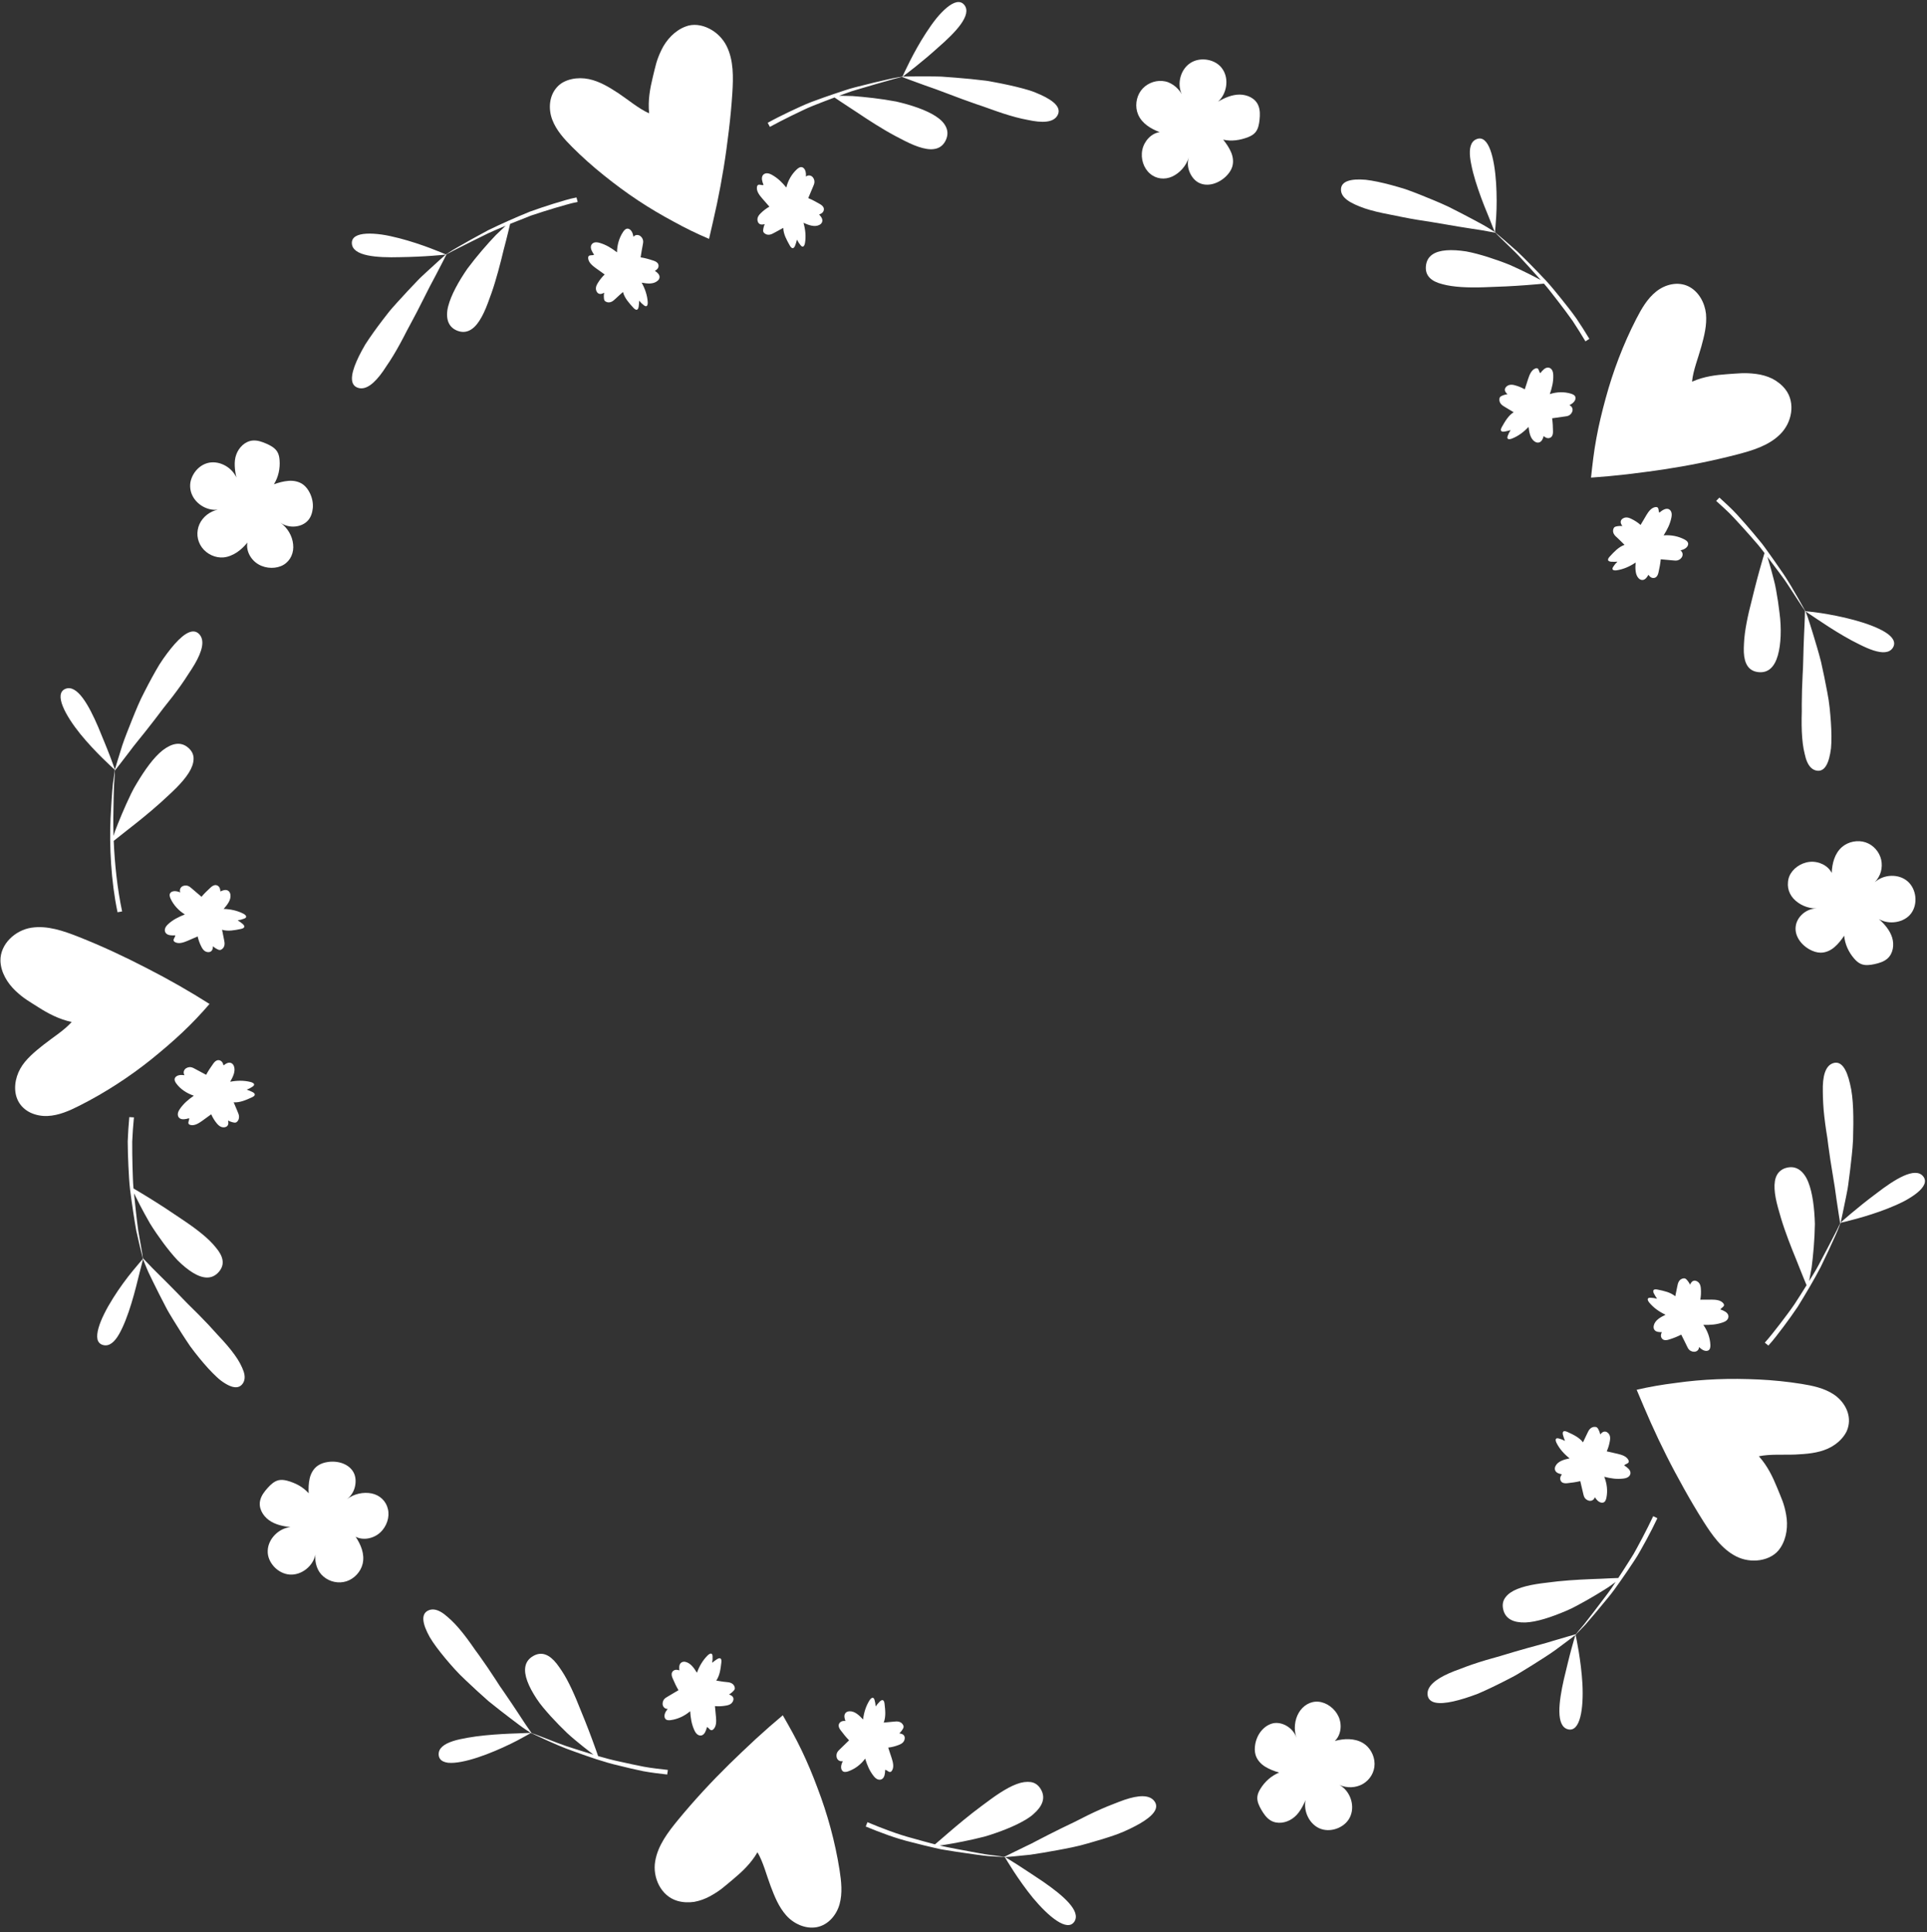 <?xml version="1.0" encoding="UTF-8" standalone="no"?><svg xmlns="http://www.w3.org/2000/svg" xmlns:xlink="http://www.w3.org/1999/xlink" fill="#ffffff" height="618.5" preserveAspectRatio="xMidYMid meet" version="1" viewBox="41.5 41.7 616.7 618.5" width="616.7" zoomAndPan="magnify"><rect x="41.5" y="41.7" width="616.7" height="618.5" fill="#333333" stroke="none"/><g id="change1_1"><path d="M477.661,599.622c-2.737-1.61-6.09-1.422-8.972-0.649 c1.943-1.842,2.398-5.127,1.199-7.778c-1.198-2.652-3.856-4.558-6.432-4.78 c-2.589-0.239-4.983,1.25-6.303,3.523c-1.322,2.253-1.689,5.308-0.728,8.055 c-1.053-3.257-4.632-5.294-7.52-4.671c-2.872,0.689-5.078,3.375-5.677,6.645 c-0.211,1.147-0.244,2.384,0.115,3.54c0.498,1.601,1.714,2.888,3.092,3.73 c1.378,0.842,2.9,1.411,4.433,1.855c-2.462,1.013-4.574,2.862-6.022,5.242 c-0.467,0.768-0.873,1.616-0.956,2.544c-0.129,1.442,0.536,2.849,1.264,4.104 c0.771,1.329,1.672,2.646,2.969,3.43c2.122,1.284,4.939,0.826,6.948-0.564 c1.009-0.683,1.836-1.587,2.518-2.639c0.689-1.036,1.251-2.169,1.737-3.312 c-0.782,3.71,1.356,8.028,4.956,9.253c1.796,0.613,3.801,0.433,5.54-0.334 c1.738-0.77,3.218-2.097,3.909-3.913c1.415-3.574-0.279-8.024-3.542-9.831 c2.378,1.054,5.237,0.957,7.475-0.335c2.233-1.306,3.767-3.735,3.738-6.449 C481.398,603.611,479.893,600.934,477.661,599.622z"/><path d="M567.138,533.9c-0.62,1.157-1.241,2.315-1.86,3.47l-0.956,1.723 c-0.344,0.554-0.687,1.105-1.028,1.655c-1.298,2.074-2.608,4.104-3.896,6.064 c-1.081,0.034-3.045,0.106-5.507,0.241c-3.875,0.138-8.974,0.33-13.821,0.83 c-1.215,0.124-2.412,0.271-3.584,0.434c-1.2,0.132-2.366,0.288-3.48,0.475 c-2.227,0.373-4.242,0.867-5.895,1.537c-1.658,0.665-2.938,1.529-3.746,2.589 c-0.831,1.032-1.152,2.309-0.808,3.887c0.684,3.158,3.365,4.341,7.118,4.245 c3.693-0.156,8.339-1.72,12.991-3.698c1.175-0.481,2.298-1.044,3.391-1.631 c1.1-0.58,2.18-1.173,3.223-1.765c2.087-1.182,4.029-2.355,5.69-3.393 c0.84-0.51,1.585-1.01,2.223-1.481c0.511-0.37,0.953-0.69,1.352-0.979 c-0.468,0.704-0.939,1.411-1.391,2.091c-0.671,0.972-1.376,1.87-2.035,2.762 c-2.663,3.539-5,6.568-6.668,8.697c-1.433,1.688-2.362,2.793-2.6,3.156 c-0.782,0.217-3.622,1.013-7.498,2.178c-2.256,0.727-5.013,1.404-7.878,2.213 c-2.879,0.794-5.885,1.699-8.886,2.607c-3.061,0.829-6.074,1.717-8.851,2.664 c-1.39,0.472-2.716,0.968-3.972,1.463c-1.286,0.451-2.49,0.921-3.589,1.41 c-4.398,1.951-7.138,4.253-6.796,6.93c0.159,1.313,1.066,2.134,2.479,2.428 c1.417,0.302,3.376,0.136,5.704-0.377c2.326-0.516,5.03-1.369,7.906-2.466 c2.805-1.202,5.791-2.636,8.773-4.165c1.477-0.783,3.012-1.51,4.416-2.387 c1.416-0.871,2.813-1.729,4.167-2.562c2.687-1.709,5.249-3.293,7.341-4.798 c3.233-2.368,5.608-4.191,6.508-4.888c-0.137,0.45-0.613,2.028-1.224,4.28 c-0.742,2.659-1.603,6.35-2.471,9.926c-1.629,7.227-2.633,14.97,1.321,15.983 c3.966,0.982,5.029-6.744,4.625-14.543c-0.416-7.421-1.989-14.79-2.187-15.695 c0.217-0.168,0.336-0.261,0.336-0.261s-0.048,0.013-0.139,0.039 c0.13-0.132,0.374-0.382,0.738-0.753c0.522-0.543,1.275-1.325,2.218-2.305 c1.79-2.057,4.27-4.964,7.056-8.4c1.424-1.687,2.805-3.626,4.219-5.652 c1.418-2.021,2.862-4.137,4.285-6.303c0.728-1.068,1.397-2.199,2.039-3.35 c0.651-1.144,1.291-2.295,1.915-3.448c1.247-2.307,2.434-4.617,3.504-6.897 l-1.334-0.657C569.512,529.276,568.353,531.585,567.138,533.9z"/><path d="M656.974,418.244c-2.59-3.177-9.167,0.983-15.009,5.493 c-3.021,2.247-5.931,4.595-8.04,6.378c-1.78,1.499-3.007,2.592-3.356,2.905 c0.25-1.111,0.898-4.038,1.677-7.972c0.233-1.269,0.553-2.623,0.742-4.086 c0.188-1.459,0.387-2.995,0.591-4.581c0.36-3.173,0.798-6.515,0.955-9.86 c0.179-6.718,0.22-13.248-0.981-17.932c-1.068-4.672-2.76-7.393-5.344-6.586 c-2.584,0.808-3.468,4.267-3.348,9.085c0.02,2.405,0.137,5.132,0.483,8.06 c0.164,1.462,0.367,2.972,0.598,4.508c0.121,0.768,0.244,1.542,0.367,2.321 c0.098,0.771,0.197,1.546,0.295,2.322c0.791,6.191,2.053,12.531,2.62,17.248 c0.582,4.017,1.06,6.937,1.193,7.74c-0.089,0.145-0.232,0.421-0.436,0.844 c-0.155,0.329-0.346,0.734-0.569,1.209c-0.242,0.47-0.52,1.009-0.83,1.61 c-1.243,2.404-2.993,5.802-5.082,9.704c-0.503,0.983-1.095,1.972-1.717,2.981 c-0.425,0.693-0.869,1.415-1.309,2.133c0.219-1.095,0.498-2.552,0.791-4.255 c0.499-3.888,0.987-9.031,1.054-14.016c-0.137-5.052-0.742-9.953-2.099-13.363 c-0.657-1.701-1.605-3.06-2.737-3.891c-1.132-0.831-2.47-1.141-4.041-0.793 c-0.786,0.173-1.432,0.467-1.956,0.865c-0.549,0.392-0.978,0.887-1.301,1.473 c-0.645,1.171-0.865,2.702-0.772,4.487c0.093,1.785,0.497,3.824,1.1,6.008 c0.307,1.071,0.628,2.19,0.957,3.341c0.339,1.133,0.714,2.286,1.112,3.443 c0.796,2.314,1.682,4.646,2.559,6.853c0.885,2.21,1.756,4.291,2.428,6.054 c0.912,2.306,1.667,4.119,2.088,5.117c-1.237,1.991-2.529,4.031-3.864,6.078 c-1.464,2.148-3.083,4.253-4.66,6.33c-1.608,2.063-3.164,4.107-4.841,5.979 l1.141,0.936c1.72-1.877,3.247-3.955,4.841-6.041 c1.562-2.101,3.125-4.244,4.57-6.411c2.713-4.408,5.301-8.772,7.34-12.709 c1.941-3.974,3.532-7.447,4.643-9.937c0.567-1.242,0.986-2.246,1.235-2.957 c0.182-0.487,0.305-0.814,0.37-0.987c0.016,0.093,0.024,0.143,0.024,0.143 s0.034-0.148,0.094-0.415c0.902-0.198,8.232-1.847,15.124-4.577 c1.833-0.725,3.654-1.513,5.265-2.357c1.581-0.851,2.994-1.747,4.104-2.654 C657.264,421.698,658.268,419.841,656.974,418.244z"/><path d="M548.099,503.405l-0.01-0.041c-1.207-1.579-3.13-2.468-4.923-3.285 c-0.437-0.199-0.959-0.398-1.29-0.183c-0.348,0.226-0.272,0.771-0.145,1.23 c0.167,0.604,0.373,1.208,0.617,1.807c-0.625-0.345-1.28-0.6-1.958-0.775 c-0.26-0.066-0.541-0.117-0.75-0.02c-0.451,0.209-0.274,0.896-0.019,1.409 c0.96,1.931,2.412,3.564,4.197,4.964c-1.801,0.389-3.699,0.913-4.495,2.436 c-0.236,0.451-0.351,1.04-0.054,1.569c0.398,0.71,1.301,0.955,2.068,1.098 c-0.22,0.342-0.438,0.698-0.507,1.12c-0.069,0.422,0.038,0.932,0.38,1.286 c0.497,0.515,1.254,0.515,1.888,0.448c1.423-0.148,2.757-0.334,4.14-0.662 l0.941,4.008c0.099,0.432,0.201,0.875,0.444,1.269 c0.39,0.633,1.143,1.058,1.835,1.028c0.691-0.029,1.279-0.511,1.424-1.165 c0.337,0.473,0.683,0.956,1.146,1.313s1.075,0.568,1.575,0.4 c0.625-0.21,0.877-0.91,1.005-1.555c0.434-2.171,0.19-4.521-0.699-6.695 c2.147,0.557,4.037,0.832,6.12,0.575c0.548-0.07,1.096-0.199,1.535-0.496 c0.439-0.297,0.759-0.783,0.741-1.336c-0.034-1.011-1.085-1.788-2.01-2.373 c0.353-0.513,1.321-0.508,1.453-1.133c0.045-0.215-0.032-0.453-0.145-0.665 c-0.622-1.162-2.115-1.606-3.4-1.914c-1.206-0.289-2.301-0.499-3.499-0.797 c0.488-1.073,0.83-2.219,1.015-3.404c0.086-0.555,0.135-1.14-0.077-1.709 c-0.212-0.569-0.75-1.115-1.367-1.203c-0.731-0.104-1.249,0.428-1.653,0.92 c-0.119-0.611-0.349-1.22-0.678-1.791c-0.098-0.17-0.211-0.343-0.379-0.459 c-0.143-0.098-0.312-0.145-0.475-0.168c-0.68-0.097-1.295,0.18-1.712,0.595 s-0.671,0.96-0.919,1.498C549.001,501.512,548.555,502.449,548.099,503.405z"/><path d="M592.803,465.022c0.527-0.187,1.062-0.421,1.407-0.816 c0.354-0.391,0.548-0.94,0.4-1.477c-0.271-0.982-1.47-1.503-2.5-1.865 c0.22-0.583,1.155-0.799,1.135-1.441c-0.007-0.221-0.138-0.437-0.297-0.618 c-0.875-0.996-2.422-1.089-3.735-1.098c-1.232-0.007-2.339,0.037-3.565,0.018 c0.217-1.162,0.276-2.363,0.174-3.565c-0.048-0.563-0.139-1.147-0.479-1.656 c-0.339-0.509-0.988-0.921-1.604-0.866c-0.73,0.065-1.104,0.704-1.377,1.278 c-0.259-0.571-0.626-1.114-1.079-1.599c-0.135-0.144-0.285-0.288-0.475-0.363 c-0.161-0.063-0.335-0.07-0.498-0.056c-0.68,0.06-1.207,0.471-1.511,0.973 c-0.304,0.502-0.419,1.093-0.531,1.677c-0.213,1.041-0.422,2.06-0.635,3.101 l-0.019-0.036c-1.542-1.273-3.59-1.696-5.548-2.103 c-0.475-0.098-1.034-0.178-1.321,0.099c-0.302,0.291-0.118,0.799,0.098,1.212 c0.285,0.545,0.61,1.081,0.972,1.604c-0.691-0.198-1.399-0.306-2.089-0.321 c-0.267-0.005-0.549,0.009-0.729,0.152c-0.386,0.308-0.053,0.94,0.314,1.385 c1.382,1.672,3.168,2.94,5.22,3.904c-1.646,0.792-3.354,1.739-3.762,3.413 c-0.11,0.501-0.125,1.082,0.281,1.53c0.538,0.597,1.487,0.643,2.279,0.617 c-0.151,0.375-0.297,0.762-0.282,1.183c0.016,0.42,0.223,0.887,0.635,1.155 c0.598,0.39,1.352,0.229,1.971,0.032c1.409-0.432,2.638-0.927,3.896-1.564 c0.614,1.224,1.253,2.473,1.834,3.703c0.185,0.394,0.375,0.799,0.696,1.126 c0.515,0.525,1.35,0.774,2.033,0.599c0.696-0.167,1.137-0.781,1.126-1.453 c0.436,0.386,0.883,0.781,1.414,1.024c0.531,0.244,1.171,0.31,1.614,0.032 c0.555-0.349,0.633-1.092,0.606-1.752c-0.09-2.226-0.877-4.472-2.247-6.398 C588.824,465.844,590.794,465.72,592.803,465.022z"/><path d="M628.335,488.04c-3.039-2.016-6.729-2.786-10.32-3.365 c-4.533-0.727-9.084-1.183-13.589-1.401c-2.236-0.1-4.516-0.17-6.793-0.192 c-2.269-0.018-4.522,0.02-6.752,0.111c-4.46,0.182-8.827,0.576-13.047,1.175 c-4.33,0.534-8.538,1.257-12.55,2.195c0.721,1.76,1.47,3.53,2.245,5.307 c0.761,1.748,1.527,3.507,2.298,5.277c1.57,3.519,3.25,7.06,5.034,10.602 c1.773,3.533,3.699,7.103,5.641,10.585c1.932,3.474,3.974,6.928,6.127,10.338 c2.751,4.34,5.842,8.821,10.437,11.191c2.299,1.183,5.081,1.634,7.698,1.217 c2.609-0.419,5.102-1.672,6.553-3.978c2.012-3.081,2.438-7.033,1.813-10.504 c-0.65-3.678-1.48-5.194-2.892-8.708c-1.401-3.412-3.022-6.875-5.837-10.043 c3.607-0.759,7.894-0.394,11.709-0.557c3.476-0.177,7.059-0.421,10.336-1.88 c1.638-0.729,3.198-1.824,4.422-3.187c0.612-0.681,1.139-1.428,1.55-2.228 c0.379-0.817,0.638-1.688,0.749-2.594 C633.632,493.62,631.376,490.053,628.335,488.04z"/><path d="M160.44,519.745c-2.594-0.527-5.641,0.092-7.958,1.857 c1.392-1.001,2.276-2.509,2.625-4.072c0.357-1.571,0.247-3.251-0.478-4.552 c-1.433-2.609-4.806-3.773-8.12-3.317c-1.168,0.164-2.363,0.522-3.351,1.222 c-1.369,0.97-2.201,2.514-2.554,4.07c-0.354,1.555-0.398,3.16-0.319,4.736 c-0.89-0.994-1.95-1.839-3.132-2.512c-0.591-0.337-1.213-0.63-1.859-0.878 c-0.632-0.258-1.275-0.48-1.945-0.645c-0.862-0.215-1.782-0.347-2.684-0.143 c-1.4,0.316-2.535,1.388-3.509,2.473c-1.031,1.149-2.012,2.42-2.373,3.908 c-0.634,2.467,0.776,4.924,2.751,6.378c1.988,1.445,4.492,1.997,6.932,2.237 c-3.732,0.375-7.186,3.753-7.289,7.594c-0.081,1.94,0.773,3.736,2.064,5.13 c1.298,1.388,3.069,2.339,4.96,2.478c3.788,0.282,7.493-2.699,8.245-6.396 c-0.284,2.6,0.58,5.388,2.581,7.041c1.962,1.691,4.824,2.326,7.343,1.512 c2.522-0.811,4.606-3.07,5.192-5.623c0.717-3.129-0.6-6.163-2.252-8.642 c2.383,1.251,5.689,0.633,7.839-1.324c2.154-1.958,3.117-5.049,2.491-7.532 C165.081,522.195,163.042,520.273,160.44,519.745z"/><path d="M255.238,608.245c-2.489-0.279-5.092-0.552-7.656-1.02 c-2.552-0.498-5.126-1.049-7.665-1.627c-2.42-0.501-4.754-1.127-7-1.784 c-0.358-1.037-1.016-2.911-1.881-5.248c-0.669-1.807-1.458-3.886-2.327-6.059 c-0.891-2.194-1.829-4.504-2.751-6.772c-0.96-2.278-1.974-4.482-3.036-6.447 c-1.054-1.98-2.199-3.651-3.299-5.094c-2.242-2.811-4.731-4.024-7.543-2.374 c-2.813,1.65-3.096,4.539-1.815,8.025c0.638,1.742,1.664,3.63,2.938,5.573 c1.265,1.958,2.892,3.786,4.565,5.665c1.686,1.857,3.477,3.668,5.216,5.342 c1.761,1.632,3.521,3.034,5.034,4.269c1.361,1.094,2.529,1.998,3.423,2.678 c-1.968-0.598-3.875-1.207-5.669-1.768c-4.274-1.284-7.773-2.761-10.298-3.718 c-2.074-0.804-3.428-1.322-3.849-1.428c-0.187-0.271-0.572-0.827-1.125-1.626 c-0.821-1.118-1.902-2.86-3.237-4.864c-1.329-2.013-2.883-4.334-4.561-6.771 c-0.421-0.607-0.849-1.224-1.281-1.847c-0.417-0.646-0.839-1.3-1.263-1.958 c-0.853-1.311-1.726-2.63-2.61-3.932c-0.884-1.303-1.779-2.589-2.676-3.838 c-0.454-0.62-0.904-1.235-1.348-1.841c-0.436-0.624-0.866-1.24-1.288-1.846 c-1.711-2.411-3.409-4.577-5.051-6.327c-0.819-0.878-1.632-1.641-2.41-2.299 c-0.756-0.685-1.496-1.241-2.214-1.648c-1.436-0.812-2.79-1.025-4.007-0.45 c-2.438,1.145-1.863,4.319,0.477,8.525c1.205,2.055,2.914,4.285,4.867,6.654 c1.964,2.355,4.159,4.87,6.612,7.128c2.413,2.31,4.915,4.587,7.311,6.703 c2.465,2.013,4.843,3.837,6.894,5.405c2.065,1.547,3.771,2.893,5.045,3.714 c0.707,0.464,1.239,0.813,1.577,1.036c-0.466,0.019-2.124,0.088-4.476,0.186 c-2.741,0.084-6.428,0.256-10.164,0.632c-1.867,0.189-3.744,0.43-5.51,0.746 c-1.774,0.327-3.37,0.631-4.773,1.102c-2.786,0.915-4.641,2.269-4.525,4.336 c0.058,1.033,0.581,1.728,1.444,2.147c0.432,0.209,0.947,0.352,1.536,0.429 c0.599,0.061,1.269,0.06,1.992,0.005c2.897-0.217,6.653-1.302,10.315-2.69 c3.67-1.394,7.224-3.056,9.885-4.444c2.34-1.234,3.968-2.186,4.34-2.406 c0.228,0.15,0.355,0.233,0.355,0.233s-0.029-0.041-0.083-0.12 c0.41,0.191,1.775,0.826,3.866,1.799c2.479,1.122,5.928,2.735,10.139,4.174 c4.18,1.494,8.911,3.212,14.006,4.385c2.525,0.633,5.092,1.229,7.646,1.761 c2.579,0.473,5.184,0.788,7.698,1.066L255.238,608.245z"/><path d="M401.303,617.84c-1.142,0.373-2.338,0.896-3.6,1.37 c-1.262,0.476-2.572,1.018-3.915,1.61c-2.686,1.185-5.505,2.574-8.32,4.039 c-2.826,1.345-5.652,2.719-8.309,4.076c-1.329,0.685-2.616,1.348-3.839,1.978 c-0.612,0.321-1.207,0.633-1.784,0.936c-0.578,0.277-1.138,0.545-1.675,0.803 c-3.642,1.75-6.272,3.076-6.994,3.442c-0.42-0.108-1.852-0.298-4.049-0.58 c-0.667-0.094-1.402-0.161-2.199-0.301c-0.795-0.143-1.652-0.296-2.564-0.46 c-1.811-0.337-3.84-0.715-6.028-1.123c-1.085-0.213-2.21-0.433-3.367-0.66 c-0.794-0.159-1.606-0.329-2.424-0.521c1.109-0.131,2.568-0.396,4.282-0.692 c1.925-0.346,4.147-0.781,6.483-1.307c1.168-0.263,2.364-0.549,3.566-0.857 c1.202-0.326,2.409-0.749,3.6-1.154c2.381-0.829,4.693-1.748,6.762-2.748 c2.068-1.025,3.897-2.026,5.307-3.302c2.829-2.466,4.004-5.149,2.372-7.939 c-0.814-1.395-1.915-2.12-3.225-2.319c-1.309-0.173-2.84,0.003-4.511,0.642 c-1.672,0.618-3.491,1.61-5.384,2.834c-0.947,0.612-1.912,1.282-2.885,1.992 c-0.973,0.721-1.955,1.461-2.933,2.165c-3.907,2.891-7.789,6.15-10.734,8.683 c-1.471,1.272-2.701,2.356-3.56,3.062c-0.256,0.219-0.468,0.4-0.655,0.561 c-2.274-0.594-4.612-1.226-6.97-1.898c-5.007-1.312-10.035-3.263-14.65-5.195 l-0.537,1.386c4.66,1.929,9.722,3.849,14.758,5.049 c2.512,0.657,5.005,1.262,7.416,1.814c0.604,0.135,1.201,0.268,1.792,0.399 c0.594,0.1,1.18,0.199,1.759,0.297c1.163,0.186,2.292,0.366,3.383,0.541 c2.188,0.337,4.229,0.628,6.063,0.874c1.833,0.244,3.458,0.472,4.812,0.534 c2.295,0.142,3.795,0.235,4.246,0.263c-0.085,0.043-0.13,0.066-0.13,0.066 s0.151-0.011,0.424-0.033c0.467,0.802,4.294,7.307,9.004,13.07 c4.974,5.963,10.984,10.982,13.239,7.565c2.227-3.419-3.748-8.447-9.836-12.673 c-1.53-1.077-3.073-2.012-4.532-3.02c-1.458-0.98-2.825-1.865-3.998-2.61 c-1.973-1.252-3.39-2.098-3.796-2.338c1.134-0.092,4.116-0.345,8.098-0.773 c2.556-0.362,5.516-0.884,8.651-1.453c3.134-0.579,6.446-1.188,9.669-2.153 c3.23-0.897,6.398-1.865,9.277-2.882c2.871-1.067,5.429-2.338,7.493-3.521 c4.127-2.411,6.2-4.835,4.638-7.057 C409.428,616.1,405.859,616.288,401.303,617.84z"/><path d="M273.816,580.097c-1.066-0.072-2.064-0.308-3.111-0.447l0.034-0.021 c1.122-1.624,1.379-3.74,1.606-5.711c0.055-0.48,0.085-1.043-0.217-1.301 c-0.318-0.271-0.809-0.039-1.203,0.216c-0.519,0.336-1.026,0.71-1.516,1.12 c0.136-0.704,0.181-1.417,0.133-2.102c-0.018-0.265-0.058-0.544-0.217-0.707 c-0.342-0.352-0.944,0.039-1.355,0.446c-1.547,1.533-2.654,3.426-3.433,5.555 c-0.938-1.557-2.051-3.127-3.709-3.491c-0.495-0.097-1.084-0.038-1.494,0.403 c-0.549,0.591-0.509,1.536-0.412,2.32c-0.388-0.113-0.789-0.221-1.207-0.165 c-0.419,0.056-0.866,0.307-1.098,0.741c-0.336,0.63-0.108,1.363,0.145,1.957 c0.567,1.334,1.144,2.57,1.87,3.813l-3.494,2.075 c-0.377,0.221-0.765,0.449-1.063,0.798c-0.479,0.561-0.653,1.414-0.417,2.074 c0.236,0.66,0.867,1.088,1.527,1.038c-0.344,0.463-0.695,0.938-0.892,1.49 c-0.197,0.552-0.211,1.205,0.098,1.639c0.381,0.557,1.135,0.554,1.792,0.463 c2.217-0.304,4.39-1.302,6.192-2.846c0.144,2.187,0.444,4.129,1.322,6.054 c0.232,0.509,0.52,1,0.934,1.338c0.413,0.338,0.969,0.505,1.485,0.327 c0.942-0.323,1.361-1.578,1.629-2.632c0.602,0.161,0.901,1.068,1.541,0.985 c0.22-0.029,0.424-0.179,0.591-0.355c0.917-0.965,0.871-2.508,0.763-3.811 c-0.103-1.223-0.246-2.316-0.337-3.534c1.18,0.102,2.386,0.043,3.577-0.176 c0.558-0.103,1.133-0.25,1.611-0.637c0.478-0.386,0.832-1.07,0.722-1.676 c-0.131-0.718-0.803-1.026-1.401-1.241c0.548-0.313,1.057-0.73,1.501-1.226 c0.132-0.148,0.262-0.311,0.32-0.506c0.049-0.166,0.04-0.339,0.011-0.5 c-0.121-0.668-0.579-1.15-1.108-1.403 C275.01,580.207,274.409,580.151,273.816,580.097z"/><path d="M322.259,611.212c0.48,0.225,1.062,0.249,1.526-0.051 c0.848-0.548,0.971-1.85,0.995-2.945c0.621,0.04,1.116,0.873,1.719,0.665 c0.207-0.072,0.372-0.26,0.495-0.466c0.674-1.131,0.283-2.641-0.116-3.902 c-0.375-1.184-0.76-2.231-1.122-3.413c1.17-0.133,2.328-0.428,3.437-0.878 c0.519-0.211,1.045-0.47,1.423-0.944c0.378-0.474,0.568-1.217,0.325-1.791 c-0.288-0.681-1.011-0.852-1.64-0.946c0.462-0.416,0.864-0.926,1.183-1.502 c0.095-0.171,0.185-0.357,0.197-0.561c0.01-0.173-0.037-0.342-0.102-0.494 c-0.268-0.634-0.821-1.019-1.392-1.164c-0.571-0.145-1.168-0.083-1.756-0.019 c-1.055,0.101-2.087,0.199-3.14,0.299l0.029-0.03 c0.729-1.847,0.498-3.955,0.272-5.914c-0.056-0.477-0.154-1.028-0.508-1.202 c-0.373-0.183-0.8,0.163-1.128,0.507c-0.431,0.453-0.842,0.941-1.228,1.458 c-0.027-0.714-0.146-1.413-0.348-2.062c-0.078-0.251-0.181-0.51-0.374-0.629 c-0.414-0.258-0.908,0.229-1.216,0.716c-1.156,1.814-1.805,3.899-2.083,6.151 c-1.259-1.35-2.684-2.714-4.395-2.619c-0.507,0.028-1.069,0.23-1.369,0.757 c-0.402,0.706-0.148,1.608,0.125,2.341c-0.406-0.014-0.822-0.02-1.219,0.138 c-0.397,0.157-0.777,0.509-0.905,0.985c-0.185,0.691,0.205,1.342,0.588,1.854 c0.859,1.148,1.705,2.2,2.697,3.222l-2.944,2.861 c-0.318,0.306-0.645,0.621-0.857,1.032c-0.34,0.659-0.316,1.525,0.065,2.105 c0.381,0.579,1.096,0.838,1.73,0.628c-0.231,0.532-0.466,1.077-0.533,1.658 c-0.067,0.581,0.068,1.215,0.469,1.559c0.502,0.43,1.23,0.288,1.848,0.068 c2.083-0.751,3.96-2.123,5.371-4.057c0.638,2.077,1.372,3.879,2.668,5.522 C321.385,610.584,321.778,610.988,322.259,611.212z"/><path d="M303.153,614.093c-1.556-4.197-3.269-8.306-5.138-12.181 c-1.862-3.903-3.901-7.496-5.998-11.159c-2.883,2.413-5.769,4.945-8.643,7.583 c-1.437,1.319-2.87,2.665-4.297,4.037c-1.401,1.35-2.81,2.708-4.227,4.073 c-5.599,5.506-11.082,11.42-16.258,17.688 c-3.3,4.026-6.578,8.275-7.419,13.408c-0.865,5.137,1.836,11.067,7.084,12.614 c1.765,0.514,3.619,0.587,5.416,0.323c1.818-0.33,3.575-0.986,5.14-1.849 c3.322-1.838,4.498-3.067,7.388-5.453c2.8-2.354,5.576-4.917,7.711-8.569 c1.857,3.135,2.86,7.252,4.206,10.811c1.242,3.286,2.58,6.653,4.975,9.368 c2.39,2.704,6.147,4.429,9.721,3.808c3.731-0.672,6.413-3.889,7.38-7.397 c0.97-3.508,0.557-7.271-0.005-10.885 C308.757,631.191,306.294,622.319,303.153,614.093z"/><path d="M132.279,222.476c2.231-1.331,3.342-3.914,3.029-6.56 c-0.247-2.599-1.74-5.287-4.129-6.947c2.764,2.019,6.862,1.57,8.841-0.627 c1.011-1.092,1.449-2.58,1.596-4.082c0.121-1.518-0.196-3.149-0.906-4.64 c-0.502-1.052-1.201-2.072-2.17-2.797c-1.343-1.004-3.084-1.332-4.695-1.204 c-1.611,0.126-3.178,0.559-4.681,1.099c1.401-2.264,2.028-4.999,1.804-7.774 c-0.073-0.895-0.241-1.82-0.719-2.619c-0.742-1.242-2.106-1.991-3.434-2.579 c-1.405-0.624-2.908-1.16-4.418-1.034c-2.473,0.205-4.486,2.227-5.297,4.529 c-0.423,1.139-0.524,2.382-0.474,3.624c0.049,1.241,0.257,2.488,0.533,3.697 c-1.541-3.46-5.808-5.702-9.445-4.585c-1.816,0.555-3.336,1.875-4.297,3.514 c-0.48,0.819-0.82,1.718-0.987,2.639c-0.141,0.937-0.099,1.904,0.137,2.832 c0.946,3.721,4.928,6.331,8.635,5.883c-2.548,0.539-4.812,2.291-5.871,4.647 c-0.529,1.177-0.739,2.491-0.625,3.774c0.117,1.285,0.622,2.575,1.398,3.65 c1.571,2.162,4.36,3.447,6.94,3.203c0.79-0.075,1.533-0.271,2.235-0.557 c0.725-0.274,1.408-0.638,2.049-1.066c1.283-0.856,2.398-1.968,3.35-3.121 c-0.499,2.629,1.055,5.554,3.582,6.998 C126.782,223.819,130.056,223.804,132.279,222.476z"/><path d="M78.249,288.113c-0.076,0.263-0.118,0.409-0.118,0.409 s0.031-0.04,0.091-0.115c-0.063,0.448-0.272,1.936-0.593,4.215 c-0.278,2.709-0.524,6.529-0.752,10.948c-0.398,8.851,0.14,20.231,2.239,30.134 l1.466-0.255c-1.538-7.221-2.384-15.293-2.689-22.591 c0.846-0.669,2.385-1.887,4.334-3.429c3.074-2.39,7.048-5.552,10.666-8.809 c1.769-1.64,3.61-3.275,5.193-4.885c1.579-1.612,2.915-3.195,3.855-4.709 c0.95-1.512,1.464-2.965,1.508-4.294c0.066-1.322-0.425-2.544-1.63-3.618 c-2.41-2.152-5.274-1.534-8.255,0.748c-2.908,2.293-5.727,6.295-8.323,10.632 c-1.344,2.158-2.353,4.454-3.36,6.636c-0.984,2.186-1.857,4.279-2.582,6.097 c-0.356,0.915-0.682,1.754-0.972,2.499c-0.185,0.58-0.345,1.082-0.492,1.54 c-0.065-2.046-0.089-4.024-0.07-5.886c0.07-4.429,0.122-8.266,0.269-10.958 c0.163-2.209,0.263-3.65,0.242-4.084c0.504-0.636,2.329-2.952,4.775-6.176 c1.39-1.917,3.241-4.081,5.078-6.422c1.859-2.335,3.772-4.831,5.65-7.333 c1.995-2.467,3.915-4.954,5.61-7.35c0.847-1.198,1.639-2.375,2.355-3.516 c0.747-1.131,1.471-2.208,2.07-3.251c2.42-4.158,3.31-7.62,1.443-9.596 c-1.867-1.975-4.651-0.424-7.829,3.142c-1.575,1.785-3.301,4.049-4.948,6.64 c-1.569,2.619-3.147,5.533-4.667,8.521c-1.585,2.968-2.839,6.094-4.034,9.051 c-1.172,2.963-2.308,5.752-3.127,8.198c-1.217,3.819-2.062,6.693-2.379,7.786 c-0.154-0.445-0.7-2.002-1.532-4.184c-0.972-2.59-2.438-6.082-3.836-9.486 c-2.928-6.808-6.662-13.67-10.458-12.164c-3.79,1.538-0.104,8.424,4.794,14.496 C71.945,282.461,77.556,287.498,78.249,288.113z"/><path d="M116.544,475.315c-1.404-1.948-3.207-4.033-5.248-6.178 c-1.942-2.193-4.071-4.472-6.296-6.711c-1.11-1.121-2.237-2.234-3.361-3.327 c-1.109-1.099-2.13-2.213-3.175-3.27c-2.069-2.124-4.048-4.102-5.768-5.801 c-1.754-1.686-3.117-3.139-4.084-4.154c-0.686-0.708-1.152-1.19-1.378-1.423 c-0.022-0.433-0.267-1.862-0.651-4.051c-0.232-1.325-0.511-2.925-0.829-4.743 c-0.279-1.824-0.491-3.89-0.752-6.095c-0.212-1.87-0.424-3.854-0.627-5.906 c0.491,1.009,1.156,2.345,1.961,3.888c0.902,1.731,1.978,3.719,3.173,5.787 c1.253,2.05,2.72,4.15,4.203,6.172c1.495,2.019,3.054,3.944,4.618,5.61 c1.645,1.637,3.314,3.009,4.898,3.979c3.178,1.942,6.072,2.235,8.24-0.191 c2.169-2.425,1.46-5.098-0.868-7.846c-2.183-2.798-5.93-5.723-10.037-8.507 c-2.028-1.358-4.094-2.74-6.056-4.054c-1.963-1.283-3.85-2.469-5.492-3.483 c-2.133-1.317-3.84-2.331-4.786-2.887c-0.108-1.092-0.162-2.211-0.201-3.347 c-0.041-1.275-0.083-2.568-0.125-3.873c-0.067-2.602-0.101-5.232-0.087-7.831 c0.113-2.619,0.313-5.213,0.546-7.71l-1.481-0.086 c-0.237,2.521-0.401,5.127-0.506,7.759c0.012,2.609,0.097,5.241,0.219,7.84 c0.148,2.592,0.236,5.177,0.539,7.619c0.308,2.44,0.638,4.787,0.969,6.98 c0.336,2.192,0.652,4.236,0.985,6.056c0.411,1.802,0.773,3.393,1.075,4.716 c0.548,2.24,0.905,3.703,1.013,4.142c-0.067-0.069-0.102-0.105-0.102-0.105 s0.057,0.14,0.159,0.393c-0.289,0.321-1.541,1.725-3.21,3.772 c-1.946,2.353-4.284,5.507-6.356,8.82c-2.077,3.309-3.873,6.773-4.65,9.566 c-0.389,1.396-0.525,2.621-0.318,3.566c0.22,0.939,0.819,1.58,1.818,1.843 c2.009,0.522,3.701-1.027,5.141-3.573c1.445-2.551,2.802-6.159,3.885-9.731 c1.109-3.587,1.955-7.147,2.625-9.833c0.605-2.28,0.988-3.899,1.095-4.356 c0.152,0.376,0.391,0.965,0.708,1.747c0.294,0.699,0.628,1.555,1.062,2.515 c0.459,0.948,0.977,2.017,1.541,3.181c1.138,2.32,2.484,5,3.961,7.82 c0.705,1.424,1.607,2.813,2.456,4.241c0.866,1.421,1.756,2.849,2.657,4.257 c0.902,1.408,1.816,2.796,2.732,4.137c0.95,1.324,1.959,2.574,2.923,3.768 c1.943,2.38,3.836,4.472,5.584,6.076c0.857,0.811,1.738,1.468,2.57,1.98 c0.826,0.515,1.599,0.887,2.306,1.094c1.414,0.415,2.565,0.167,3.365-0.911 c0.8-1.078,0.852-2.443,0.33-4.005 C118.907,479.101,117.97,477.251,116.544,475.315z"/><path d="M115.234,328.023c-0.08-0.503-0.338-1.048-0.892-1.301 c-0.742-0.339-1.612-0.006-2.313,0.331c-0.028-0.406-0.064-0.822-0.261-1.205 c-0.203-0.383-0.578-0.73-1.058-0.815c-0.709-0.124-1.334,0.321-1.795,0.749 c-1.054,0.959-2.012,1.896-2.927,2.976l-3.142-2.687 c-0.336-0.291-0.682-0.59-1.112-0.765c-0.69-0.282-1.547-0.181-2.085,0.25 c-0.537,0.431-0.722,1.167-0.449,1.781c-0.552-0.183-1.117-0.371-1.701-0.386 c-0.584-0.016-1.201,0.175-1.502,0.605c-0.377,0.539-0.162,1.253,0.119,1.85 c0.945,2.012,2.54,3.768,4.548,5.003c-2.041,0.816-3.842,1.701-5.38,3.135 c-0.397,0.38-0.758,0.807-0.933,1.306c-0.175,0.499-0.14,1.081,0.205,1.518 c0.631,0.798,1.939,0.807,3.029,0.736c0.024,0.623-0.754,1.189-0.486,1.773 c0.092,0.201,0.296,0.348,0.514,0.453c1.193,0.574,2.655,0.052,3.868-0.455 c1.139-0.478,2.141-0.953,3.279-1.418c0.251,1.156,0.663,2.286,1.225,3.354 c0.263,0.5,0.574,1.003,1.084,1.338c0.51,0.336,1.269,0.461,1.815,0.168 c0.648-0.347,0.743-1.083,0.773-1.72c0.461,0.425,1.01,0.782,1.615,1.051 c0.18,0.08,0.374,0.154,0.579,0.148c0.173-0.005,0.336-0.067,0.481-0.144 c0.603-0.323,0.929-0.909,1.015-1.492s-0.038-1.173-0.161-1.756 c-0.208-1.045-0.412-2.067-0.62-3.11l0.033,0.027 c1.911,0.566,3.983,0.152,5.907-0.246c0.469-0.097,1.006-0.244,1.142-0.613 c0.155-0.388-0.203-0.782-0.565-1.078c-0.474-0.389-0.981-0.756-1.516-1.095 c0.714-0.089,1.41-0.268,2.051-0.526c0.248-0.1,0.503-0.224,0.614-0.427 c0.237-0.435-0.315-0.887-0.825-1.151c-1.921-0.996-4.059-1.461-6.326-1.541 C114.294,331.268,115.504,329.724,115.234,328.023z"/><path d="M122.216,391.216c-0.56-0.272-1.147-0.513-1.754-0.723 c0.672-0.245,1.303-0.572,1.862-0.965c0.216-0.152,0.433-0.329,0.488-0.549 c0.12-0.474-0.532-0.788-1.095-0.931c-2.122-0.537-4.32-0.514-6.545-0.088 c0.908-1.615,1.789-3.393,1.188-4.996c-0.177-0.474-0.538-0.949-1.129-1.073 c-0.793-0.167-1.577,0.353-2.195,0.838c-0.107-0.391-0.226-0.79-0.493-1.12 c-0.268-0.33-0.717-0.585-1.209-0.56c-0.714,0.036-1.219,0.608-1.593,1.13 c-0.839,1.171-1.591,2.301-2.27,3.561l-3.604-1.928 c-0.386-0.21-0.784-0.425-1.239-0.5c-0.73-0.122-1.548,0.167-1.987,0.708 c-0.439,0.541-0.473,1.302-0.084,1.842c-0.576-0.057-1.166-0.114-1.739,0.001 s-1.138,0.438-1.347,0.926c-0.261,0.61,0.092,1.261,0.485,1.782 c1.286,1.763,3.323,3.105,5.583,3.856c-1.79,1.246-3.288,2.498-4.469,4.238 c-0.312,0.46-0.58,0.958-0.651,1.486c-0.071,0.527,0.079,1.089,0.503,1.439 c0.775,0.64,2.052,0.357,3.102,0.044c0.147,0.604-0.499,1.331-0.122,1.843 c0.13,0.176,0.358,0.274,0.591,0.328c1.278,0.295,2.6-0.541,3.683-1.308 c1.016-0.721,1.9-1.409,2.918-2.118c0.477,1.074,1.094,2.089,1.865,3.004 c0.382,0.424,0.812,0.841,1.393,1.051c0.582,0.211,1.352,0.162,1.81-0.242 c0.548-0.481,0.441-1.21,0.329-1.836c0.536,0.312,1.175,0.531,1.828,0.656 c0.196,0.037,0.404,0.065,0.601,0.014c0.167-0.043,0.311-0.14,0.432-0.247 c0.503-0.446,0.669-1.083,0.651-1.675c-0.031-0.589-0.268-1.138-0.503-1.679 c-0.409-0.974-0.809-1.928-1.218-2.901l0.037,0.019 c1.977,0.128,3.917-0.739,5.717-1.556c0.439-0.2,0.934-0.462,0.995-0.853 C123.098,391.723,122.641,391.422,122.216,391.216z"/><path d="M99.831,372.215c3.159-2.976,6.044-6.03,8.726-9.148 c-6.315-4.015-13.09-7.888-20.197-11.518 c-7.014-3.628-14.221-7.01-21.768-9.988c-4.797-1.888-9.951-3.689-15.05-2.9 c-5.098,0.769-10.003,5.157-9.901,10.608c0.112,3.668,2.223,7.107,4.776,9.543 c2.745,2.587,4.268,3.326,7.407,5.338c3.036,1.937,6.466,3.781,10.615,4.688 c-2.436,2.731-6.063,4.951-9.055,7.323c-1.381,1.095-2.775,2.219-4.057,3.458 c-1.276,1.238-2.48,2.595-3.326,4.142c-1.744,3.092-2.349,7.209-0.662,10.419 c0.882,1.669,2.277,2.904,3.934,3.692c1.687,0.784,3.59,1.129,5.416,1.053 c3.652-0.155,7.07-1.696,10.294-3.333c8.237-4.158,15.979-9.231,22.881-14.751 C93.264,378.086,96.681,375.19,99.831,372.215z"/><path d="M444.593,80.074c0.16-1.536,0.207-3.141-0.375-4.559 c-0.934-2.375-3.528-3.513-5.979-3.539c-2.459-0.002-4.81,1.022-6.926,2.262 c2.799-2.496,3.609-7.259,1.432-10.428c-1.076-1.618-2.822-2.58-4.69-2.94 c-1.869-0.357-3.862-0.083-5.475,0.919c-3.232,2.003-4.474,6.593-2.906,10.023 c-0.649-1.145-1.561-2.132-2.633-2.873c-0.536-0.371-1.111-0.68-1.712-0.917 c-0.604-0.226-1.24-0.347-1.884-0.402c-2.584-0.205-5.274,0.974-6.832,3.118 c-1.563,2.143-1.917,5.196-0.888,7.601c1.26,2.96,4.121,4.584,6.905,5.666 c-2.652,0.34-4.97,2.834-5.555,5.669c-0.591,2.859,0.455,5.893,2.415,7.559 c1.948,1.75,4.729,2.085,7.142,0.984c2.407-1.102,4.508-3.398,5.344-6.188 c-0.537,1.629-0.365,3.367,0.27,4.835c0.631,1.494,1.709,2.779,3.058,3.409 c2.69,1.268,6.101,0.228,8.514-2.089c0.849-0.819,1.605-1.811,1.994-2.958 c0.538-1.589,0.305-3.327-0.324-4.793c-0.627-1.466-1.534-2.79-2.524-4.02 c1.304,0.281,2.658,0.342,4.011,0.192c1.354-0.156,2.705-0.518,3.975-1.01 c0.824-0.332,1.646-0.764,2.255-1.458C444.153,83.059,444.442,81.525,444.593,80.074 z"/><path d="M294.712,78.785c1.183-0.569,2.367-1.139,3.547-1.707 c1.19-0.56,2.379-1.132,3.588-1.585c2.272-0.905,4.528-1.768,6.724-2.588 c0.893,0.61,2.519,1.709,4.596,3.059c1.592,1.004,3.464,2.306,5.451,3.598 c1.988,1.298,4.097,2.63,6.207,3.869c1.055,0.62,2.111,1.216,3.153,1.773 c1.063,0.551,2.096,1.088,3.084,1.601c2.021,1.026,3.941,1.829,5.674,2.276 c3.464,0.914,6.185,0.315,7.494-2.61c0.652-1.469,0.614-2.842,0.023-4.117 c-0.295-0.635-0.729-1.257-1.281-1.836c-0.551-0.563-1.221-1.095-1.991-1.599 c-3.074-2.008-7.758-3.582-12.682-4.719c-4.899-0.928-10.033-1.461-13.944-1.758 c-1.724-0.058-3.205-0.076-4.32-0.078c0.789-0.289,1.583-0.58,2.344-0.86 c0.558-0.199,1.108-0.394,1.65-0.587c0.547-0.165,1.086-0.328,1.615-0.488 c4.239-1.273,7.917-2.313,10.519-3.054c0.651-0.185,1.234-0.351,1.742-0.496 c0.51-0.124,0.945-0.23,1.298-0.316c0.455-0.115,0.754-0.2,0.913-0.259 c0.76,0.291,3.526,1.341,7.347,2.712c4.511,1.5,10.47,3.957,16.386,5.992 c2.962,0.959,5.92,2.119,8.723,3.02c2.804,0.909,5.453,1.63,7.812,2.051 c4.703,1.029,8.265,0.9,9.564-1.483c1.296-2.37-1.039-4.576-5.41-6.561 c-1.092-0.485-2.307-1.003-3.625-1.419c-1.318-0.4-2.735-0.78-4.222-1.141 c-2.974-0.721-6.23-1.364-9.539-1.929c-3.309-0.417-6.669-0.728-9.849-0.988 c-1.594-0.117-3.138-0.23-4.604-0.338c-1.468-0.059-2.86-0.049-4.149-0.064 c-4.009-0.022-7.005,0.029-8.143,0.053c0.824-0.613,6.192-4.639,11.351-9.333 c5.571-4.832,10.935-10.436,8.337-13.611c-1.307-1.586-3.321-0.974-5.533,0.836 c-1.106,0.911-2.262,2.099-3.406,3.501c-1.144,1.435-2.277,3.045-3.349,4.702 c-4.037,6.209-7.108,13.062-7.481,13.907c-0.274,0.006-0.426,0.01-0.426,0.01 s0.047,0.018,0.135,0.052c-0.183,0.029-0.528,0.084-1.041,0.165 c-0.746,0.101-1.813,0.316-3.143,0.624c-2.66,0.594-6.38,1.464-10.659,2.577 c-1.073,0.258-2.17,0.6-3.292,0.974c-1.118,0.371-2.268,0.752-3.443,1.141 c-2.338,0.792-4.752,1.645-7.18,2.551c-2.424,0.924-4.824,2.084-7.195,3.188 c-2.366,1.133-4.688,2.288-6.891,3.515l0.691,1.309 C290.07,81.121,292.367,79.938,294.712,78.785z"/><path d="M184.419,123.076c0.157-0.064,0.435-0.204,0.848-0.427 c0.63-0.357,1.578-0.854,2.793-1.453c2.415-1.218,5.823-2.944,9.802-4.88 c1.716-0.781,3.558-1.572,5.472-2.367c-0.822,0.762-1.898,1.777-3.147,3 c-2.709,2.821-6.102,6.728-9.085,10.721c-2.868,4.153-5.251,8.485-6.16,12.039 c-0.469,1.763-0.493,3.429-0.071,4.761c0.426,1.338,1.327,2.374,2.802,3.018 c2.917,1.239,5.338-0.145,7.271-3.161c0.975-1.499,1.847-3.388,2.642-5.51 c0.791-2.127,1.613-4.343,2.314-6.704c0.714-2.343,1.365-4.753,1.95-7.056 c0.284-1.155,0.561-2.279,0.824-3.351c0.273-1.046,0.532-2.041,0.772-2.963 c0.612-2.402,1.065-4.323,1.309-5.38c2.167-0.886,4.414-1.775,6.686-2.66 c2.475-0.833,4.994-1.632,7.494-2.382c1.248-0.361,2.494-0.721,3.732-1.079 c1.231-0.352,2.458-0.674,3.704-0.909l-0.375-1.428 c-0.624,0.134-1.25,0.269-1.879,0.404c-0.617,0.17-1.235,0.341-1.855,0.512 c-1.24,0.355-2.488,0.73-3.737,1.121c-2.499,0.783-5.004,1.631-7.462,2.51 c-4.796,1.956-9.418,4.022-13.403,5.976c-3.9,2.08-7.224,3.961-9.583,5.326 c-1.181,0.68-2.122,1.231-2.74,1.661c-0.433,0.287-0.725,0.479-0.879,0.581 c0.042-0.084,0.065-0.13,0.065-0.13s-0.115,0.1-0.32,0.28 c-0.846-0.37-7.745-3.343-14.922-5.188c-1.906-0.489-3.848-0.93-5.637-1.185 c-1.78-0.243-3.449-0.352-4.88-0.272c-2.861,0.159-4.765,1.067-4.658,3.117 c0.226,4.089,7.99,4.602,15.371,4.398c3.754-0.051,7.493-0.232,10.244-0.438 c2.32-0.167,3.955-0.33,4.421-0.378c-0.855,0.752-3.098,2.738-6.039,5.464 c-0.932,0.892-1.991,1.792-2.996,2.873c-1.011,1.067-2.076,2.191-3.175,3.351 c-1.075,1.172-2.185,2.381-3.309,3.607c-1.108,1.235-2.238,2.469-3.251,3.813 c-2.07,2.639-4.048,5.3-5.765,7.829c-0.419,0.635-0.832,1.259-1.235,1.87 c-0.37,0.637-0.722,1.263-1.053,1.875c-0.662,1.224-1.24,2.394-1.716,3.49 c-1.906,4.388-2.151,7.574,0.417,8.448c2.569,0.873,5.335-1.388,8.095-5.336 c0.345-0.494,0.691-1.014,1.036-1.558c0.355-0.53,0.721-1.077,1.098-1.639 c0.735-1.133,1.469-2.348,2.2-3.624s1.459-2.612,2.179-3.986 c0.723-1.371,1.415-2.806,2.184-4.157c3.011-5.463,5.717-11.332,8.027-15.485 C182.727,126.447,184.056,123.804,184.419,123.076z"/><path d="M287.727,107.849c-1.024,0.581-1.974,1.307-2.817,2.157 c-0.395,0.398-0.778,0.842-0.94,1.427c-0.163,0.585-0.048,1.343,0.399,1.776 c0.53,0.514,1.261,0.388,1.876,0.228c-0.262,0.564-0.433,1.192-0.502,1.847 c-0.021,0.195-0.031,0.402,0.037,0.594c0.058,0.163,0.167,0.3,0.286,0.415 c0.493,0.479,1.152,0.616,1.733,0.525c0.581-0.091,1.105-0.382,1.621-0.671 c0.93-0.506,1.841-1.002,2.77-1.508l-0.015,0.039 c0.049,1.986,1.081,3.836,2.051,5.551c0.237,0.418,0.542,0.886,0.935,0.907 c0.414,0.022,0.672-0.464,0.839-0.91c0.22-0.587,0.407-1.196,0.561-1.824 c0.304,0.651,0.681,1.234,1.125,1.771c0.171,0.207,0.368,0.413,0.595,0.458 c0.487,0.097,0.747-0.562,0.843-1.126c0.357-2.124,0.143-4.299-0.477-6.481 c1.684,0.747,3.525,1.443,5.062,0.682c0.455-0.225,0.894-0.633,0.965-1.235 c0.095-0.808-0.49-1.538-1.026-2.105c0.379-0.147,0.764-0.305,1.067-0.606 c0.304-0.3,0.517-0.775,0.449-1.263c-0.099-0.709-0.711-1.155-1.262-1.475 c-1.237-0.719-2.424-1.355-3.734-1.906l1.595-3.791 c0.174-0.407,0.352-0.825,0.387-1.287c0.057-0.741-0.302-1.528-0.879-1.912 c-0.576-0.384-1.334-0.341-1.836,0.102c0.005-0.58,0.01-1.174-0.155-1.735 c-0.165-0.561-0.535-1.092-1.038-1.251c-0.629-0.199-1.244,0.218-1.727,0.663 c-1.627,1.498-2.811,3.539-3.369,5.818c-1.405-1.7-2.774-3.043-4.608-4.056 c-0.485-0.266-1.003-0.483-1.532-0.501s-1.074,0.187-1.384,0.645 c-0.566,0.837-0.172,2.084,0.232,3.101c-0.587,0.207-1.366-0.366-1.84,0.063 c-0.163,0.147-0.241,0.385-0.273,0.623c-0.179,1.305,0.768,2.542,1.626,3.547 C286.172,106.09,286.933,106.904,287.727,107.849z"/><path d="M251.897,131.624c0.4-0.307,0.743-0.787,0.679-1.384 c-0.086-0.8-0.827-1.392-1.483-1.836c0.341-0.216,0.687-0.445,0.92-0.795 c0.233-0.35,0.338-0.851,0.162-1.31c-0.256-0.667-0.96-0.978-1.576-1.18 c-1.385-0.458-2.701-0.843-4.083-1.042c0.214-1.365,0.439-2.732,0.699-4.049 c0.081-0.428,0.164-0.868,0.096-1.322c-0.109-0.728-0.64-1.419-1.294-1.677 c-0.652-0.253-1.401-0.081-1.777,0.489c-0.127-0.569-0.258-1.151-0.545-1.66 c-0.287-0.509-0.766-0.938-1.288-0.971c-0.653-0.042-1.151,0.516-1.516,1.068 c-1.23,1.861-1.908,4.145-1.927,6.512c-1.749-1.331-3.416-2.384-5.451-2.993 c-0.538-0.161-1.099-0.268-1.627-0.181c-0.527,0.089-0.998,0.437-1.195,0.955 c-0.356,0.956,0.309,2.081,0.932,2.979c-0.519,0.345-1.403-0.028-1.763,0.506 c-0.124,0.184-0.144,0.435-0.122,0.676c0.125,1.321,1.322,2.303,2.38,3.079 c0.993,0.728,1.915,1.339,2.897,2.073c-0.856,0.817-1.608,1.757-2.228,2.794 c-0.291,0.485-0.559,1.013-0.582,1.625c-0.023,0.612,0.261,1.327,0.791,1.643 c0.629,0.375,1.306,0.074,1.864-0.232c-0.125,0.616-0.146,1.272-0.063,1.93 c0.025,0.196,0.062,0.401,0.172,0.573c0.093,0.146,0.23,0.253,0.371,0.337 c0.586,0.349,1.253,0.324,1.793,0.094c0.541-0.23,0.98-0.642,1.412-1.051 c0.778-0.714,1.539-1.443,2.345-2.117l-0.006,0.037 c0.488,1.909,1.921,3.494,3.262,4.96c0.327,0.357,0.733,0.75,1.127,0.693 c0.415-0.06,0.563-0.58,0.63-1.042c0.088-0.609,0.139-1.235,0.152-1.872 c0.443,0.566,0.953,1.068,1.503,1.483c0.213,0.16,0.45,0.314,0.679,0.303 c0.492-0.024,0.593-0.733,0.556-1.309c-0.14-2.167-0.843-4.242-1.94-6.227 C248.648,132.509,250.578,132.726,251.897,131.624z"/><path d="M224.611,88.755c3.244,3.245,6.66,6.279,10.178,9.093 c3.536,2.849,7.22,5.575,10.931,8.028c3.721,2.474,7.471,4.677,11.256,6.708 c3.821,2.114,7.645,3.985,11.44,5.578c0.448-1.851,0.879-3.725,1.293-5.621 c0.428-1.857,0.846-3.713,1.242-5.602c0.793-3.773,1.511-7.627,2.146-11.544 c0.64-3.898,1.173-7.936,1.652-11.876c0.477-3.946,0.856-7.941,1.118-11.966 c0.325-5.129,0.46-10.571-1.866-15.189c-1.166-2.308-3.153-4.307-5.518-5.506 c-2.357-1.184-5.121-1.656-7.651-0.634c-3.441,1.318-6.11,4.271-7.643,7.452 c-0.818,1.693-1.278,2.954-1.661,4.242c-0.375,1.305-0.662,2.662-1.12,4.494 c-0.868,3.589-1.588,7.348-1.167,11.567c-3.368-1.504-6.616-4.288-9.814-6.424 c-2.928-1.916-5.964-3.798-9.475-4.538c-1.753-0.367-3.658-0.391-5.448-0.002 c-1.786,0.395-3.475,1.164-4.702,2.536c-2.593,2.798-2.855,7.015-1.573,10.43 C219.508,83.397,222.043,86.182,224.611,88.755z"/><path d="M641.518,324.086c0.888-0.969,1.591-2.143,1.931-3.386 c0.33-1.242,0.373-2.559,0.085-3.82c-0.577-2.524-2.503-4.725-5.012-5.552 c-2.509-0.831-5.525-0.232-7.51,1.488c-2.428,2.108-3.179,5.339-3.304,8.315 c-1.192-2.414-4.206-3.864-7.099-3.548c-2.894,0.314-5.502,2.246-6.471,4.621 c-0.242,0.595-0.383,1.213-0.428,1.835c-0.059,0.624-0.056,1.255,0.054,1.871 c0.212,1.233,0.781,2.413,1.665,3.393c1.767,1.956,4.582,3.251,7.493,3.19 c-3.45-0.008-6.38,2.757-6.736,5.702c-0.412,2.956,1.592,5.886,4.52,7.469 c1.034,0.556,2.205,0.97,3.416,0.985c1.677,0.022,3.267-0.737,4.48-1.788 c1.213-1.05,2.208-2.321,3.087-3.642c0.238,2.654,1.378,5.235,3.222,7.346 c0.595,0.681,1.285,1.329,2.147,1.694c1.339,0.568,2.88,0.37,4.295,0.065 c1.498-0.322,3.023-0.772,4.157-1.762c1.857-1.619,2.257-4.436,1.526-6.773 c-0.731-2.338-2.408-4.258-4.22-5.889c1.608,0.946,3.608,1.247,5.503,0.93 c1.889-0.316,3.712-1.256,4.811-2.771c2.239-3.028,1.689-7.836-1.186-10.287 C649.068,321.314,644.321,321.54,641.518,324.086z"/><path d="M607.251,218.258c-0.734-0.991-1.424-2.03-2.249-3.011 c-0.814-0.981-1.64-1.976-2.474-2.981c-1.679-1.99-3.414-3.976-5.176-5.902 c-1.763-1.925-3.729-3.683-5.594-5.388l-1.031,1.065 c0.937,0.837,1.879,1.7,2.822,2.583c0.949,0.88,1.896,1.782,2.766,2.743 c1.78,1.897,3.547,3.85,5.27,5.804c0.858,0.986,1.708,1.963,2.546,2.925 c0.73,0.867,1.393,1.755,2.063,2.624c-0.316,1.047-0.88,2.953-1.548,5.358 c-1.046,3.72-2.236,8.532-3.421,13.374c-0.554,2.406-1.021,4.783-1.31,6.996 c-0.144,1.106-0.243,2.172-0.286,3.181c-0.042,1.009-0.101,1.992-0.048,2.885 c0.172,3.588,1.48,6.028,4.729,6.34c3.249,0.313,5.171-1.858,6.174-5.43 c0.993-3.56,1.175-8.558,0.522-13.504c-0.282-2.49-0.675-5.006-1.107-7.379 c-0.196-1.196-0.476-2.321-0.753-3.39c-0.285-1.073-0.554-2.089-0.803-3.027 c-0.461-1.672-0.883-3.098-1.21-4.169c1.246,1.637,2.449,3.238,3.566,4.748 c0.66,0.898,1.296,1.763,1.903,2.59c0.593,0.836,1.107,1.661,1.618,2.429 c1.008,1.548,1.896,2.91,2.631,4.038c1.213,1.865,2.009,3.078,2.289,3.411 c-0.007,0.329-0.02,1.005-0.039,1.975c-0.017,1.398-0.164,3.444-0.252,5.847 c-0.101,2.409-0.2,5.198-0.266,8.154c-0.006,1.469-0.109,3.017-0.189,4.58 c-0.078,1.562-0.144,3.141-0.192,4.714c-0.048,1.573-0.077,3.139-0.082,4.676 c0.003,0.769,0.006,1.53,0.008,2.282c-0.016,0.762-0.032,1.514-0.048,2.253 c-0.032,2.956,0.069,5.706,0.369,8.086c0.15,1.19,0.35,2.288,0.606,3.274 c0.207,0.999,0.477,1.884,0.818,2.635c0.682,1.502,1.65,2.469,2.971,2.721 c2.644,0.508,4.049-2.398,4.636-7.177c0.22-2.368,0.156-5.179-0.035-8.243 c-0.214-3.057-0.491-6.39-1.159-9.656c-0.601-3.286-1.293-6.599-1.994-9.717 c-0.777-3.091-1.669-5.95-2.405-8.426c-0.757-2.468-1.393-4.542-1.889-5.977 c-0.302-0.789-0.529-1.383-0.674-1.761c0.159,0.106,0.474,0.316,0.939,0.626 c0.69,0.442,1.652,1.081,2.774,1.858c2.273,1.539,5.365,3.563,8.617,5.45 c1.625,0.942,3.29,1.848,4.908,2.63c1.588,0.792,3.091,1.473,4.494,1.919 c2.794,0.896,5.093,0.89,6.21-0.852c1.096-1.733-0.017-3.499-2.497-5.019 c-2.478-1.524-6.161-2.851-9.945-3.875c-3.786-1.029-7.671-1.755-10.603-2.209 c-2.609-0.379-4.492-0.56-4.924-0.599c-0.098-0.255-0.151-0.396-0.151-0.396 s-0.001,0.05-0.003,0.146c-0.221-0.394-0.957-1.709-2.085-3.721 c-1.384-2.348-3.172-5.706-5.756-9.332 C610.048,222.199,608.689,220.256,607.251,218.258z"/><path d="M524.76,126.523c-2.229-0.909-4.638-1.761-7.027-2.526 c-2.397-0.753-4.777-1.415-7.036-1.825c-2.301-0.349-4.448-0.494-6.3-0.349 c-3.709,0.287-6.224,1.746-6.557,4.985c-0.334,3.239,1.807,4.994,5.301,5.859 c3.434,0.951,8.166,1.151,13.128,0.988c2.441-0.094,4.926-0.191,7.288-0.282 c2.343-0.115,4.566-0.264,6.49-0.409c2.491-0.187,4.473-0.371,5.566-0.477 c0.728,0.821,1.424,1.701,2.129,2.592c0.784,1.005,1.579,2.025,2.381,3.055 c1.581,2.067,3.174,4.154,4.671,6.286c1.439,2.196,2.821,4.392,4.104,6.546 l1.249-0.803c-1.297-2.172-2.704-4.369-4.174-6.553 c-1.508-2.142-3.154-4.187-4.775-6.224c-1.644-2.01-3.245-4.035-4.916-5.843 c-1.683-1.793-3.328-3.498-4.883-5.077c-1.561-1.572-3.009-3.051-4.359-4.313 c-1.389-1.219-2.615-2.295-3.635-3.19c-1.757-1.493-2.904-2.468-3.248-2.761 c0.095,0.017,0.144,0.025,0.144,0.025s-0.128-0.08-0.36-0.225 c0.045-0.429,0.236-2.302,0.387-4.94c0.198-3.051,0.216-6.942-0.036-10.86 c-0.511-7.766-2.31-15.547-6.233-13.964c-1.932,0.754-2.394,3.002-2.069,5.912 c0.081,0.728,0.213,1.496,0.382,2.295c0.157,0.819,0.352,1.668,0.575,2.536 c0.447,1.735,1.008,3.539,1.612,5.313c1.209,3.55,2.591,6.962,3.647,9.495 c0.847,2.202,1.486,3.739,1.668,4.172c-0.344-0.215-0.882-0.552-1.598-1 c-1.267-0.83-3.175-1.862-5.456-3.073c-2.279-1.214-4.939-2.599-7.785-4.021 c-2.889-1.352-6.03-2.634-9.13-3.876c-1.558-0.608-3.099-1.22-4.64-1.744 c-1.562-0.485-3.098-0.934-4.581-1.331c-2.966-0.795-5.724-1.385-8.077-1.664 c-4.78-0.421-7.929,0.423-7.952,3.1c-0.041,2.718,3.06,4.448,7.574,6.041 c2.277,0.76,4.957,1.397,7.865,1.945c2.889,0.581,5.923,1.23,9.042,1.731 c6.277,0.93,12.435,2.117,17.235,2.822c1.197,0.181,2.295,0.348,3.271,0.496 c0.957,0.176,1.793,0.331,2.482,0.458c0.958,0.169,1.625,0.287,1.95,0.344 c0.272,0.338,1.307,1.352,2.902,2.9c0.964,0.937,2.129,2.07,3.452,3.356 c1.308,1.297,2.685,2.855,4.193,4.482c1.266,1.385,2.606,2.872,3.972,4.407 c-0.992-0.528-2.301-1.212-3.865-1.991 C528.98,128.47,526.942,127.494,524.76,126.523z"/><path d="M564.958,224.469c0.097,0.879,0.351,1.69,0.937,2.312 c0.345,0.369,0.859,0.666,1.45,0.549c0.792-0.157,1.313-0.945,1.693-1.636 c0.249,0.319,0.511,0.641,0.884,0.841c0.373,0.2,0.883,0.259,1.326,0.043 c0.642-0.313,0.886-1.04,1.028-1.67c0.32-1.412,0.575-2.75,0.714-4.181 l4.052,0.367c0.436,0.042,0.884,0.084,1.331-0.024 c0.717-0.174,1.358-0.762,1.553-1.434c0.195-0.672-0.067-1.389-0.633-1.734 c0.551-0.174,1.114-0.352,1.597-0.683c0.483-0.331,0.877-0.852,0.88-1.384 c0-0.664-0.557-1.137-1.157-1.441c-1.977-1.053-4.325-1.519-6.694-1.326 c1.165-1.855,2.06-3.602,2.475-5.675c0.11-0.548,0.164-1.114,0.027-1.63 c-0.137-0.516-0.491-0.977-1.014-1.135c-0.957-0.289-2.021,0.473-2.864,1.174 c-0.359-0.507-0.095-1.4-0.654-1.714c-0.195-0.106-0.449-0.104-0.688-0.06 c-1.309,0.243-2.178,1.519-2.854,2.638c-0.64,1.055-1.145,2.011-1.813,3.068 c-0.871-0.793-1.902-1.441-2.991-1.967c-0.513-0.245-1.066-0.463-1.68-0.431 c-0.614,0.032-1.303,0.378-1.568,0.933c-0.315,0.658,0.05,1.302,0.408,1.827 c-0.628-0.068-1.286-0.03-1.937,0.111c-0.194,0.042-0.395,0.097-0.557,0.222 c-0.137,0.106-0.232,0.251-0.302,0.398c-0.294,0.612-0.205,1.271,0.076,1.787 c0.281,0.515,0.736,0.914,1.185,1.306c0.786,0.709,1.484,1.469,2.247,2.2 l-0.041-0.003c-1.863,0.656-3.312,2.219-4.651,3.681 c-0.326,0.357-0.68,0.794-0.586,1.18c0.099,0.406,0.634,0.506,1.103,0.531 c0.618,0.032,1.249,0.026,1.887-0.018c-0.523,0.49-0.977,1.041-1.339,1.624 c-0.14,0.225-0.271,0.474-0.238,0.7c0.071,0.486,0.79,0.522,1.362,0.434 c2.154-0.334,4.163-1.217,6.042-2.484 C564.88,222.669,564.833,223.608,564.958,224.469z"/><path d="M543.587,174.696c0.663-0.332,1.153-1.047,1.187-1.741 c0.034-0.694-0.39-1.326-1.025-1.531c0.499-0.294,1.01-0.595,1.406-1.026 c0.396-0.43,0.661-1.023,0.54-1.539c-0.151-0.645-0.822-0.96-1.45-1.148 c-2.106-0.64-4.462-0.608-6.76,0.143c0.711-2.059,1.182-3.952,1.108-6.05 c-0.02-0.555-0.098-1.114-0.352-1.581c-0.254-0.467-0.708-0.832-1.257-0.864 c-1.005-0.06-1.871,0.921-2.536,1.791c-0.477-0.401-0.383-1.368-0.991-1.557 c-0.209-0.065-0.452-0.01-0.673,0.083c-1.208,0.514-1.784,1.967-2.206,3.224 c-0.396,1.18-0.703,2.255-1.108,3.426c-1.019-0.587-2.125-1.036-3.283-1.33 c-0.534-0.146-1.141-0.215-1.732-0.047c-0.595,0.172-1.19,0.664-1.322,1.261 c-0.157,0.708,0.358,1.238,0.798,1.699c-0.617,0.063-1.237,0.232-1.847,0.524 c-0.18,0.085-0.365,0.185-0.495,0.342c-0.11,0.133-0.169,0.296-0.204,0.454 c-0.138,0.65,0.066,1.306,0.444,1.757c0.374,0.456,0.891,0.76,1.401,1.058 c0.908,0.545,1.796,1.078,2.703,1.623l-0.041,0.007 c-1.675,1.061-2.732,2.903-3.704,4.622c-0.237,0.419-0.482,0.923-0.299,1.274 c0.192,0.369,0.74,0.343,1.206,0.259c0.614-0.111,1.232-0.261,1.847-0.45 c-0.399,0.594-0.715,1.229-0.935,1.875c-0.085,0.25-0.155,0.52-0.07,0.731 c0.184,0.453,0.897,0.323,1.438,0.106c2.01-0.791,3.755-2.087,5.308-3.746 c0.221,1.837,0.567,3.785,2.004,4.721c0.425,0.277,0.998,0.447,1.55,0.198 c0.74-0.333,1.066-1.214,1.277-1.968c0.319,0.251,0.651,0.502,1.064,0.61 c0.412,0.108,0.927,0.048,1.31-0.262c0.556-0.45,0.625-1.207,0.617-1.848 c-0.016-1.437-0.079-2.788-0.278-4.202l4.06-0.573 C542.725,174.965,543.175,174.903,543.587,174.696z"/><path d="M567.979,192.793c1.943-0.257,3.862-0.513,5.809-0.808 c7.771-1.17,15.684-2.741,23.555-4.779c5.03-1.32,10.157-2.824,13.86-6.491 c0.919-0.914,1.71-2.005,2.316-3.19c0.589-1.174,0.996-2.446,1.182-3.742 c0.373-2.591-0.142-5.287-1.81-7.434c-1.127-1.45-2.586-2.593-4.194-3.433 c-1.649-0.81-3.466-1.302-5.234-1.524c-3.766-0.461-5.438-0.158-9.179,0.076 c-3.65,0.263-7.394,0.7-11.279,2.409c0.345-3.629,1.957-7.549,2.966-11.219 c0.931-3.388,1.834-6.898,1.499-10.501c-0.379-3.553-2.356-7.194-5.612-8.791 c-3.407-1.651-7.444-0.652-10.327,1.651c-2.869,2.284-4.696,5.513-6.385,8.78 c-4.22,8.22-7.46,16.85-9.772,25.362c-1.172,4.273-2.234,8.635-2.995,12.864 c-0.795,4.259-1.251,8.363-1.704,12.561c3.753-0.255,7.578-0.606,11.454-1.052 C564.067,193.31,566.018,193.064,567.979,192.793z"/></g></svg>